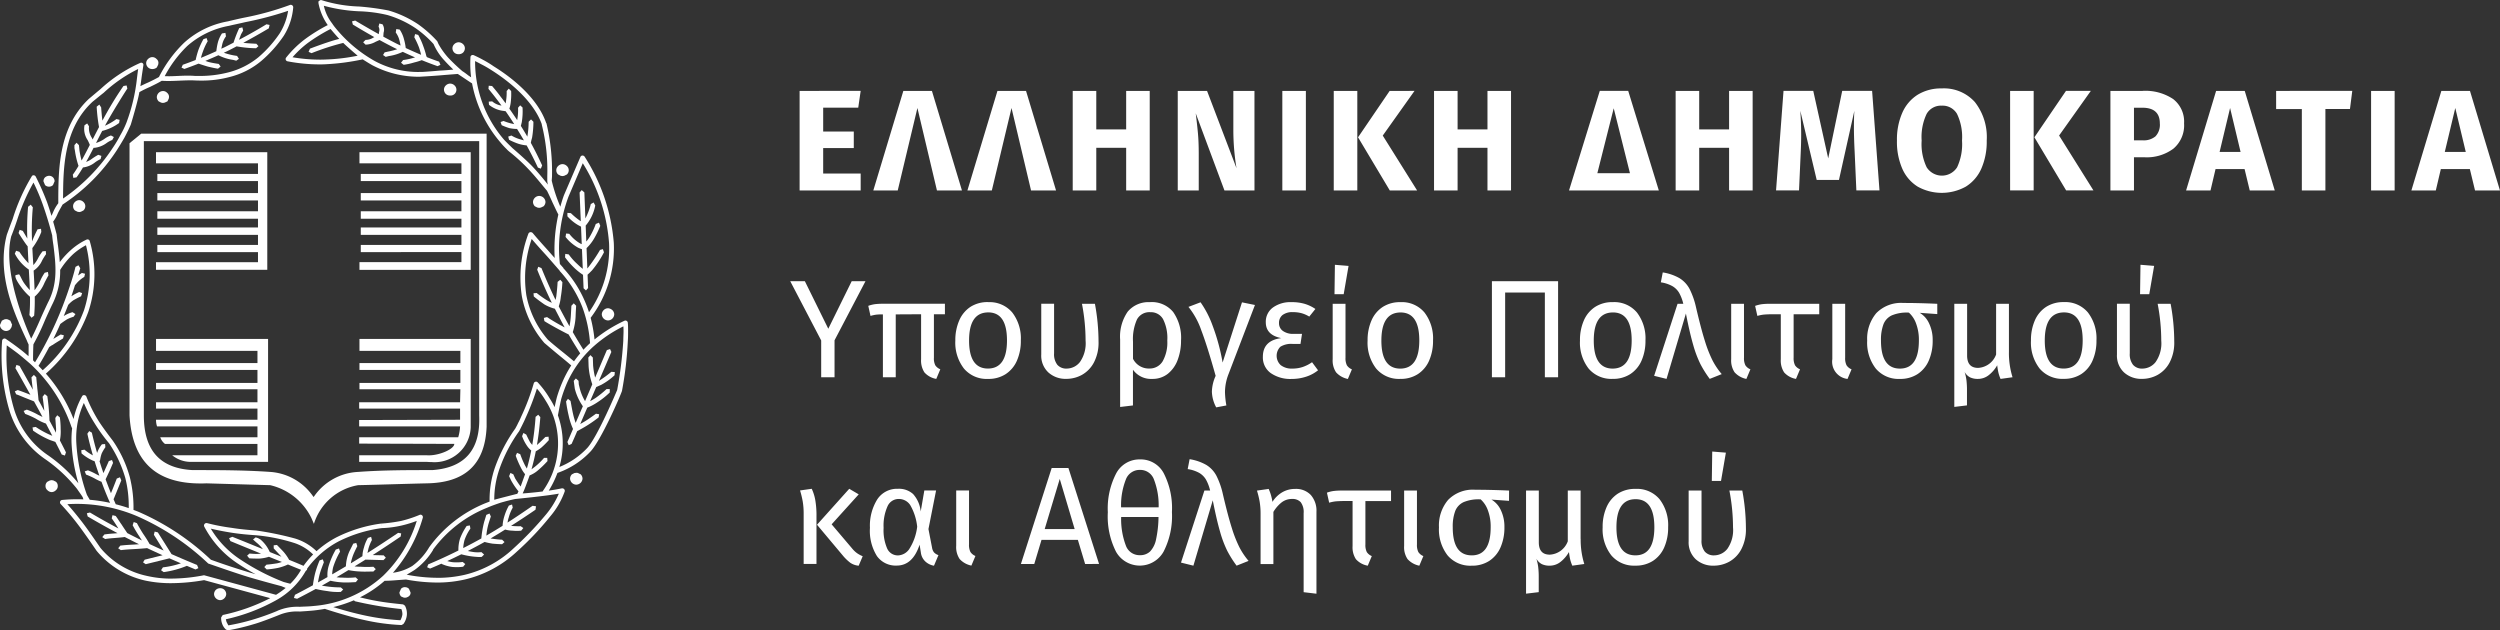 <svg id="Group_322" data-name="Group 322" xmlns="http://www.w3.org/2000/svg" xmlns:xlink="http://www.w3.org/1999/xlink" width="262" height="66.062" viewBox="0 0 262 66.062">
  <rect x="0" y="0" width="262" height="66.062" fill="#333333" stroke="none"/>
  <defs>
    <clipPath id="clip-path">
      <rect id="Rectangle_255" data-name="Rectangle 255" width="262" height="66.062" fill="none"/>
    </clipPath>
  </defs>
  <g id="Group_320" data-name="Group 320" clip-path="url(#clip-path)">
    <path id="Path_10691" data-name="Path 10691" d="M31.832,12.183a.643.643,0,0,0-.443.195.593.593,0,0,0-.2.445.647.647,0,0,0,.2.443.624.624,0,0,0,.443.168.7.7,0,0,0,.473-.168l.14-.284.027-.159a.513.513,0,0,0-.2-.445.6.6,0,0,0-.444-.195" transform="translate(-15.87 -6.198)" fill="#fff"/>
    <path id="Path_10692" data-name="Path 10692" d="M9.852,37.5a.707.707,0,0,0-.416.167.573.573,0,0,0-.164.417l.164.388a.571.571,0,0,0,.416.167.577.577,0,0,0,.42-.167l.165-.388a.568.568,0,0,0-.585-.584" transform="translate(-4.717 -19.078)" fill="#fff"/>
    <path id="Path_10693" data-name="Path 10693" d="M34.093,19.42a.663.663,0,0,0-.638.639.664.664,0,0,0,.195.445l.265.133.179.031.175-.029.3-.135.138-.284.028-.161a.547.547,0,0,0-.195-.446.6.6,0,0,0-.445-.193" transform="translate(-17.021 -9.88)" fill="#fff"/>
    <path id="Path_10694" data-name="Path 10694" d="M16.234,42.7a.652.652,0,0,0-.445.194.6.6,0,0,0,0,.889l.266.134.178.033.18-.033.263-.134a.6.6,0,0,0,0-.889.643.643,0,0,0-.444-.194" transform="translate(-7.934 -21.726)" fill="#fff"/>
    <path id="Path_10695" data-name="Path 10695" d="M.64,68.077l-.179.03-.266.133L0,68.685a.554.554,0,0,0,.195.446.651.651,0,0,0,.446.193.65.65,0,0,0,.442-.193l-.012-.013a.617.617,0,0,0,.179-.433h.027l-.194-.445-.265-.133Z" transform="translate(0 -34.635)" fill="#fff"/>
    <path id="Path_10696" data-name="Path 10696" d="M10.359,102.433l-.181.031-.263.134a.553.553,0,0,0-.2.445.546.546,0,0,0,.2.444.643.643,0,0,0,.444.2.65.65,0,0,0,.444-.2.55.55,0,0,0,.195-.444.557.557,0,0,0-.195-.445l-.265-.134Z" transform="translate(-4.945 -52.114)" fill="#fff"/>
    <path id="Path_10697" data-name="Path 10697" d="M95.355,17.835a.655.655,0,0,0-.446.194.6.6,0,0,0-.193.446.656.656,0,0,0,.193.444.64.64,0,0,0,.446.167.611.611,0,0,0,.471-1.056.663.663,0,0,0-.471-.194" transform="translate(-48.188 -9.074)" fill="#fff"/>
    <path id="Path_10698" data-name="Path 10698" d="M97.161,9.018a.664.664,0,0,0-.444.194.6.6,0,0,0-.194.446.655.655,0,0,0,.194.444.639.639,0,0,0,.444.166.661.661,0,0,0,.473-.166.655.655,0,0,0,.194-.444.6.6,0,0,0-.194-.446.678.678,0,0,0-.473-.194" transform="translate(-49.107 -4.588)" fill="#fff"/>
    <path id="Path_10699" data-name="Path 10699" d="M119.315,35.013a.658.658,0,0,0-.445.2.6.6,0,0,0,0,.886l.265.138.18.031.185-.029.286-.14a.6.6,0,0,0,0-.886.665.665,0,0,0-.471-.2" transform="translate(-60.377 -17.813)" fill="#fff"/>
    <path id="Path_10700" data-name="Path 10700" d="M114.344,41.8a.644.644,0,0,0-.444.193.654.654,0,0,0-.193.446.665.665,0,0,0,.193.445l.265.133.179.031.188-.029.284-.135a.666.666,0,0,0,.2-.445.664.664,0,0,0-.668-.639" transform="translate(-57.849 -21.265)" fill="#fff"/>
    <path id="Path_10701" data-name="Path 10701" d="M129.06,65.757h-.027a.649.649,0,0,0-.445.195.66.66,0,0,0-.2.444.671.671,0,0,0,.64.641h.027a.67.67,0,0,0,.639-.641.644.644,0,0,0-.2-.444.777.777,0,0,0-.444-.195" transform="translate(-65.321 -33.454)" fill="#fff"/>
    <path id="Path_10702" data-name="Path 10702" d="M122.315,100.861l-.241.028-.266.136a.647.647,0,0,0-.194.444.667.667,0,0,0,.639.639.685.685,0,0,0,.473-.2.662.662,0,0,0,.194-.443.651.651,0,0,0-.194-.444l-.3-.144Z" transform="translate(-61.872 -51.314)" fill="#fff"/>
    <path id="Path_10703" data-name="Path 10703" d="M85.8,125.262a.558.558,0,0,0-.415.168l-.168.387a.69.69,0,0,0,.168.417l.255.113.159.026.181-.031.123-.062.011,0,.1-.07a.455.455,0,0,0,.169-.389l-.169-.387a.558.558,0,0,0-.415-.168" transform="translate(-43.357 -63.728)" fill="#fff"/>
    <path id="Path_10704" data-name="Path 10704" d="M46.3,125.491a.637.637,0,0,0-.444.167.656.656,0,0,0-.194.444.669.669,0,0,0,.638.639.638.638,0,0,0,.445-.2.648.648,0,0,0,.195-.442.657.657,0,0,0-.195-.444.633.633,0,0,0-.445-.167" transform="translate(-23.231 -63.845)" fill="#fff"/>
    <path id="Path_10705" data-name="Path 10705" d="M47.623,5.179c-.975.594-1.926,1.128-2.872,1.627.06-.184.133-.378.206-.573l.112-.2.11-.2-.084-.33-.331.081a13.369,13.369,0,0,0-.593,1.521c-.314.162-.624.323-.933.479l-.35.157.1-.466a2.277,2.277,0,0,1,.389-.83l-.056-.364-.361.057a3.221,3.221,0,0,0-.444,1A6.574,6.574,0,0,0,42.368,8c-.537.246-1.074.476-1.614.7a5.7,5.7,0,0,1,.207-.658,5.893,5.893,0,0,1,.5-1.082l-.113-.334-.331.111a7.861,7.861,0,0,0-.529,1.137A9.311,9.311,0,0,0,40.2,8.922c-.446.174-.893.342-1.346.5l-.138.3.3.139c.5-.176,1-.365,1.49-.558.327.114.641.212.953.307.361.084.72.17,1.083.223l.275-.223-.193-.274c-.363-.059-.72-.112-1.054-.2l-.358-.118q.685-.286,1.37-.593a4.828,4.828,0,0,0,1.541.485l.334.086.277-.195-.193-.306-.335-.054a6.78,6.78,0,0,1-1.053-.278l.3-.139c.348-.172.7-.35,1.04-.532a12.533,12.533,0,0,0,2.04.2l.251-.222-.223-.251c-.053,0-.951-.04-1.367-.1.882-.473,1.767-.977,2.672-1.512l.084-.36Z" transform="translate(-19.696 -2.635)" fill="#fff"/>
    <path id="Path_10706" data-name="Path 10706" d="M4.83,43.66l-.277.224a25.96,25.96,0,0,0-.079,3.328L4,46.409l-.33-.111-.114.334c.055.085.712,1.13.953,1.393.026.591.057,1.185.089,1.777a7.968,7.968,0,0,1-.955-1.2L3.3,48.49l-.139.305A4.56,4.56,0,0,0,4.63,50.463c.044.739.085,1.459.105,2.148a6.406,6.406,0,0,1-.542-.65c-.279-.361-.473-.916-.587-1l-.36.083c-.111.194.168.7.557,1.222a6.141,6.141,0,0,0,.95,1.047,18.878,18.878,0,0,1-.061,1.922l.221.28.278-.222a19.281,19.281,0,0,0,.06-2,3.923,3.923,0,0,0,1.023-1.444s.28-.558.415-.777l-.056-.359-.335.081a4.825,4.825,0,0,0-.469.837,5.829,5.829,0,0,1-.595,1c-.022-.662-.058-1.352-.1-2.059a2.445,2.445,0,0,0,.885-1.051,5.922,5.922,0,0,1,.417-.669l-.028-.331-.333.027a3.927,3.927,0,0,0-.471.722,3.087,3.087,0,0,1-.5.722C5.066,49.4,5.029,48.8,5,48.209a6.8,6.8,0,0,0,.939-1.688l-.029-.334-.361.056a12.443,12.443,0,0,0-.579,1.271,26.486,26.486,0,0,1,.08-3.576Z" transform="translate(-1.61 -22.212)" fill="#fff"/>
    <path id="Path_10707" data-name="Path 10707" d="M21.174,18.233l-.332.055a36.664,36.664,0,0,0-2.2,3.627c-.056-.278-.134-1.323-.134-1.379l-.191-.3-.28.221a17.035,17.035,0,0,0,.246,2.135c-.233.443-.454.876-.671,1.3l-.074-.159a1.861,1.861,0,0,1-.306-1.221l-.193-.3-.279.193a2.09,2.09,0,0,0,.333,1.556c.086.173.166.34.226.5-.3.589-.59,1.142-.863,1.639a10,10,0,0,1-.224-1.056l-.028-.309-.026-.221v-.028l-.251-.25-.223.25v.3l.056.3a8.753,8.753,0,0,0,.374,1.574,10.417,10.417,0,0,1-.6.925l.056.334.334-.055a12.011,12.011,0,0,0,.676-1.038,2.487,2.487,0,0,0,1.211-.49,3.262,3.262,0,0,1,.639-.389l.083-.335L18.2,25.5a6.991,6.991,0,0,0-.665.419,2.33,2.33,0,0,1-.606.328q.382-.68.785-1.479l.085,0a2.61,2.61,0,0,0,1.262-.491,2.583,2.583,0,0,1,.609-.331l.168-.309-.306-.165a2.531,2.531,0,0,0-.723.388,3.386,3.386,0,0,1-.836.4l0-.009c.205-.407.42-.827.641-1.254a5.05,5.05,0,0,0,1.773-.829l.054-.333-.333-.083a6.231,6.231,0,0,1-1.2.7c.687-1.3,2.316-3.888,2.344-3.888Z" transform="translate(-7.905 -9.276)" fill="#fff"/>
    <path id="Path_10708" data-name="Path 10708" d="M75.437,4.382l-.335.085.084.333c.757.461,1.511.9,2.254,1.321l-.089.039a1.539,1.539,0,0,1-.833.251l-.249.248.249.249a2.254,2.254,0,0,0,1.056-.3l.41-.186c.541.3,1.083.583,1.615.851l.239.112a6.86,6.86,0,0,1-.958.249l-.362.083-.167.278.277.194.335-.084a5.084,5.084,0,0,0,1.454-.444c.429.2.861.4,1.293.584l-.2.055a6.884,6.884,0,0,1-1.054.222l-.22.28.277.222a7.32,7.32,0,0,0,1.11-.251,6.079,6.079,0,0,0,.787-.24c.545.224,1.1.435,1.657.63l.3-.139-.137-.333c-.426-.141-.845-.3-1.264-.466l-.069-.09a8.709,8.709,0,0,0-.334-1.083,7.189,7.189,0,0,0-.526-1.164L81.711,5.8l-.084.333a9.1,9.1,0,0,1,.5,1.083c.081.245.156.5.214.757-.536-.224-1.076-.461-1.611-.713a5.868,5.868,0,0,0-.186-.93,3.2,3.2,0,0,0-.445-1l-.359-.057-.058.361a2.314,2.314,0,0,1,.391.832c.048.18.084.36.114.535l-.365-.172c-.48-.242-.96-.5-1.442-.759l.027-.407a1.05,1.05,0,0,0-.112-.889l-.333-.081-.082.33a.68.68,0,0,1,.054.557l-.031.228q-1.214-.677-2.467-1.424" transform="translate(-38.209 -2.229)" fill="#fff"/>
    <path id="Path_10709" data-name="Path 10709" d="M104.237,18.291l-.029.332c.305.36.613.749.888,1.112.16.2.321.422.479.636a1.9,1.9,0,0,1-.978-.443l-.361.028.027.332a2.915,2.915,0,0,0,1.527.64l.217.034c.312.449.616.9.9,1.353l-.37-.083a5.7,5.7,0,0,1-.751-.25l-.307.112.113.331a6.533,6.533,0,0,0,.8.307,4.142,4.142,0,0,0,.767.088h.047c.247.4.488.8.717,1.2l-.421-.122a3.64,3.64,0,0,1-.889-.39l-.334.113.083.331a7.3,7.3,0,0,0,.972.418,4.082,4.082,0,0,0,.876.174c.421.772.82,1.545,1.179,2.325l.306.111.14-.334q-.544-1.2-1.186-2.37l.046-.239.084-.305a10.273,10.273,0,0,0,.14-1.666l-.25-.248-.25.248a9.752,9.752,0,0,1-.137,1.561c-.216-.378-.444-.752-.678-1.126l.094-.38a7.056,7.056,0,0,0,.081-1.552l-.248-.223-.222.25a5.7,5.7,0,0,1-.092,1.3c-.263-.4-.536-.8-.817-1.2a3.643,3.643,0,0,0,.159-.822,6.467,6.467,0,0,0,.026-1.027l-.248-.252-.222.252a5.522,5.522,0,0,1-.056.973l-.046.324c-.17-.237-.345-.471-.538-.714-.278-.39-.582-.749-.887-1.11Z" transform="translate(-53.017 -9.306)" fill="#fff"/>
    <path id="Path_10710" data-name="Path 10710" d="M122.29,40.553l-.221.25.125,3.015a7.5,7.5,0,0,1-1.04-.849l-.363-.028V43.3a4.623,4.623,0,0,0,1.11.915l.318.169.074,1.834-.139-.059a3.9,3.9,0,0,1-1.167-1.024l-.334-.031-.056.359A4.442,4.442,0,0,0,121.93,46.6l.278.113.109.036.085,2.058a6.369,6.369,0,0,1-.582-.513,6.2,6.2,0,0,1-.889-1l-.363-.055-.026.359a8.366,8.366,0,0,0,.917,1.055,6.028,6.028,0,0,0,.968.78l.059,1.414.249.222.223-.249-.055-1.4.193-.179.278-.28a10.437,10.437,0,0,0,1.249-1.885l-.113-.334-.3.083a16.394,16.394,0,0,1-1.33,1.948l-.082-2.137a4.593,4.593,0,0,0,.775-.977,10.392,10.392,0,0,0,.665-1.36l-.14-.332-.334.138a7.9,7.9,0,0,1-.609,1.3,3.4,3.4,0,0,1-.385.54l-.064-1.669a4.568,4.568,0,0,0,1-2.092v-.027l-.169-.306-.3.166v.03a6.874,6.874,0,0,1-.562,1.479l-.106-2.729Z" transform="translate(-61.327 -20.632)" fill="#fff"/>
    <path id="Path_10711" data-name="Path 10711" d="M125.374,74.461l-.332.11c-.392.916-.8,1.886-1.23,2.884a7.8,7.8,0,0,1-.214-1.273l-.029-.831-.251-.251-.221.251.027.86a7.119,7.119,0,0,0,.389,1.945l-.758,1.767a4.981,4.981,0,0,1-.573-1.41l-.085-.36-.025-.362-.28-.248-.221.248v.03l.057.416.054.39a5.643,5.643,0,0,0,.843,1.83c-.132.3-.636,1.468-.756,1.746-.1-.288-.188-.579-.252-.856-.111-.471-.194-.972-.281-1.444l-.276-.223-.195.277a14.786,14.786,0,0,0,.277,1.5,6.809,6.809,0,0,0,.452,1.379c-.195.456-.389.914-.591,1.37l.139.334.305-.14q.3-.668.587-1.337c.341-.183.684-.369,1.053-.6a13.662,13.662,0,0,0,1.19-.835l.058-.332-.334-.056c-.418.3-.805.58-1.166.8-.169.1-.328.192-.485.282.106-.251.6-1.4.739-1.717a5.514,5.514,0,0,0,1.106-.591,8.076,8.076,0,0,0,1.249-1v-.359h-.334a10.453,10.453,0,0,1-1.166.944c-.186.12-.372.227-.56.326q.321-.735.644-1.482l.528-.232a6.789,6.789,0,0,0,1.389-1l.028-.333-.362-.03a11.961,11.961,0,0,1-1.306.954c.421-.973.853-1.973,1.306-3.037Z" transform="translate(-61.441 -37.883)" fill="#fff"/>
    <path id="Path_10712" data-name="Path 10712" d="M42.155,65a23.634,23.634,0,0,1-3.819-.518c-1.071-.232-2.143-.527-3.216-.859a13.966,13.966,0,0,0,2.16-.711l.111.1c.835.195,1.665.362,2.5.5.76.133,1.57.236,2.361.317a1.4,1.4,0,0,1,.11.572,1.892,1.892,0,0,1-.206.6M30.612,61.176c-.231-.057-.459-.121-.69-.183a23.373,23.373,0,0,1-4.44-2.29,10.005,10.005,0,0,1-3.2-3.3c.7.162,1.4.3,2.117.414.853.136,1.7.217,2.582.275h0a18.7,18.7,0,0,1,3.942.778,5.1,5.1,0,0,1,2.083,1.236A9.506,9.506,0,0,0,32,59.3c-.5-.216-1.006-.426-1.508-.628a4.543,4.543,0,0,0-.813-1.081l-.466-.48-.341.039.005.324v0l.812.87c-.408-.163-.817-.327-1.225-.493a3.664,3.664,0,0,0-.978-1.314l-.25-.141-.249-.081-.279.223.334.3a3.946,3.946,0,0,1,.7.714c-1.027-.418-2.073-.846-3.2-1.294L24.2,56.4l.139.307c1.012.421,2.1.863,3.213,1.315l-.215.018c-.09.009-.181.012-.275.012-.227,0-.469-.021-.724-.041l-.25.223.222.277c.362.029.722.029,1.055.029a4.112,4.112,0,0,0,1.009-.191c.449.182.9.364,1.361.544a4.661,4.661,0,0,1-.509.144c-.363.057-.751.112-1.112.139l-.223.251.25.251a9.122,9.122,0,0,0,1.2-.165,5.173,5.173,0,0,0,1.028-.356c.455.193.913.376,1.37.559a6.438,6.438,0,0,1-1.126,1.463m9.543-6.065-.043-.239.039.169ZM24.118,65.535l-.191-.363L23.86,64.9a19.356,19.356,0,0,0,5.232-1.975,8.068,8.068,0,0,0,3.133-3.073l.142-.145.016-.12A9.754,9.754,0,0,1,35.751,56.7,14.254,14.254,0,0,1,40.2,55.346l0,0a10.612,10.612,0,0,0,2.109-.278,12.043,12.043,0,0,0,1.559-.479,13.53,13.53,0,0,1-3.528,5.756,12.255,12.255,0,0,1-7.3,3.164c-.5.056-1,.056-1.443.084a5.3,5.3,0,0,0-2.332.418l0,.007a26.011,26.011,0,0,1-2.642.938,22.228,22.228,0,0,1-2.5.583m-5.944-4.9a11.324,11.324,0,0,1-2.659-.3,8.678,8.678,0,0,1-4.8-2.915h0c-.637-.918-1.252-1.832-1.888-2.666-.532-.689-1.059-1.339-1.585-1.919.34-.021.678-.032,1.015-.032a16.173,16.173,0,0,1,6.289,1.285,25.915,25.915,0,0,1,7.465,4.968c.029,0,2.919,1.027,4.333,1.446,1.109.326,2.215.629,3.322.921l.458.187a8.923,8.923,0,0,1-1.01.722l-7.546-2.052a18.027,18.027,0,0,1-3.392.352m27.844-.084a17.155,17.155,0,0,1-3.213-.324s.526-.3.832-.5a7.1,7.1,0,0,0,1.942-2.109l-.017-.011a13.06,13.06,0,0,1,5.68-4.4c.446-.195.918-.361,1.416-.529.473-.136,1-.277,1.529-.385,0,0,3.2-.309,4.565-.561a8.888,8.888,0,0,1-1.289,2.116,35.205,35.205,0,0,1-3.445,3.608,11.308,11.308,0,0,1-5.106,2.776,12.647,12.647,0,0,1-2.895.324M11.724,52.7A16.56,16.56,0,0,0,9.6,52.377c-.1-.171-.2-.34-.3-.516a19.5,19.5,0,0,1-1.112-5.483,8.834,8.834,0,0,1,.791-4.149A14.772,14.772,0,0,0,10.1,44.35a17.576,17.576,0,0,0,1.524,2.109,12.973,12.973,0,0,1,1.7,3.638,12.2,12.2,0,0,1,.359,3.155c-.451-.158-.9-.289-1.36-.406-.081-.176-.154-.357-.234-.533.03-.059.042-.079.042-.079a.355.355,0,0,1-.015.047c-.009.023-.02.047-.02.047l0-.007c.277-.668.554-1.363.807-1.974l-.14-.33-.334.138c-.21.547-.406,1.044-.61,1.533q-.293-.724-.56-1.456c.112-.239.225-.469.337-.716.167-.334.3-.692.445-1l-.111-.307-.334.111c-.14.333-.3.667-.445,1l-.121.262-.154-.454c-.091-.269-.172-.532-.254-.8l.058-.093a3.621,3.621,0,0,1,.164-.7,4.286,4.286,0,0,1,.391-.664l-.028-.336-.331.027a2.716,2.716,0,0,0-.472.808l-.036.1c-.206-.712-.391-1.421-.55-2.128l-.278-.164-.194.276c.166.757.364,1.518.58,2.27a5.376,5.376,0,0,1-.885-.6l-.332.059.027.331a4.967,4.967,0,0,0,1.164.749l.207.076c.094.309.192.617.3.926.062.2.133.392.2.592l-.311-.151a6.385,6.385,0,0,0-.891-.417l-.332.11.136.336a7.864,7.864,0,0,1,.865.389,5.9,5.9,0,0,0,.757.368c.267.739.563,1.471.891,2.2m40.268-.31A9.8,9.8,0,0,1,52.55,49.1,15.572,15.572,0,0,1,54.6,45.185s.555-1.086.636-1.307a25.876,25.876,0,0,0,1.222-3.158,8.883,8.883,0,0,1,.916,1.271,8.465,8.465,0,0,1,.805,1.612A8.57,8.57,0,0,1,57.1,51.432l-.035.075q-1.054.131-2.1.207c.1-.214.191-.429.272-.644.14-.362.447-1.2.458-1.246a3,3,0,0,0,.874-.532,10.278,10.278,0,0,0,1-.971l-.027-.334h-.334a7.047,7.047,0,0,1-.945.917l-.371.281c.174-.616.323-1.243.449-1.889a3.769,3.769,0,0,0,.589-.393,9.353,9.353,0,0,0,.778-.778l-.027-.362-.335.031c-.277.276-.53.529-.751.723l-.134.119q.246-1.428.355-2.924l-.221-.249-.276.222a28.464,28.464,0,0,1-.348,2.944l-.209-.252c-.138-.252-.278-.529-.418-.833l-.3-.169-.139.336a4.275,4.275,0,0,0,.473.945,2.28,2.28,0,0,0,.486.556c-.126.642-.276,1.275-.457,1.889l-.169-.278a9.28,9.28,0,0,1-.526-1.223l-.334-.14-.14.3a10.266,10.266,0,0,0,.556,1.279,3.384,3.384,0,0,0,.425.658l-.466,1.291c-.21-.281-.4-.567-.569-.839l-.2-.446-.3-.138-.139.334.221.469a7.516,7.516,0,0,0,.764,1.125l-.126.258c-.018,0-2.241.568-2.414.628M8.408,50.651a15.51,15.51,0,0,0-3.275-3A9.009,9.009,0,0,1,1.69,42.961,19.6,19.6,0,0,1,.9,36.194c.378.262.741.53,1.1.8.472.364.916.751,1.334,1.11a16.081,16.081,0,0,1,4.357,6.664l.059.109A10.81,10.81,0,0,0,7.687,46.4a17.918,17.918,0,0,0,.721,4.246m50.4-1.7a8.743,8.743,0,0,0-.149-5.418c.007-.015.218-1.182.354-1.738a15.283,15.283,0,0,1,.556-1.554,11.394,11.394,0,0,1,2.787-3.9l.167-.145a13.97,13.97,0,0,1,3-1.991c.007.166.015.33.015.509,0,.306-.026.637-.026,1a42.63,42.63,0,0,1-.64,5.16s-2.06,4.919-3.137,6.082a8.168,8.168,0,0,1-2.927,1.991M3.864,37.971l-.2-.2c-.019-.016,0-1.221.029-1.685a23.948,23.948,0,0,0,1.166-2.42c.245-.579.778-1.7.778-1.7a7.677,7.677,0,0,0,.859-3.693l.028-.028a8.181,8.181,0,0,1,1.362-1.638A6.813,6.813,0,0,1,9.2,25.7a12.142,12.142,0,0,1-.209,6.827A15.636,15.636,0,0,1,4.667,38.8l-.438-.462c.381-.619.756-1.281,1.12-1.974l.008,0c.3-.2.3-.2.332-.2.361-.25.748-.473,1.109-.694l.084-.334-.333-.081c-.277.164-.525.317-.77.464q.376-.753.732-1.564c.246-.188.486-.35.7-.486a4.163,4.163,0,0,1,.694-.276l.194-.277-.306-.2a3.292,3.292,0,0,0-.8.333l-.123.072c.159-.38.315-.774.471-1.174l.013-.009a2.923,2.923,0,0,1,.528-.47c.25-.14.5-.279.806-.417l.109-.334-.308-.112a4.847,4.847,0,0,0-.82.449c.136-.4.263-.792.384-1.183l.051-.042a3.091,3.091,0,0,1,.417-.445,3.322,3.322,0,0,1,.5-.361l.085-.334-.333-.084-.4.267c.08-.255.157-.515.23-.766L8.408,27.8l-.305.167c-.14.582-.306,1.139-.473,1.667-.192.555-.36,1.083-.556,1.61a37.538,37.538,0,0,1-3.211,6.724m56.486-.1c-.462-.383-.939-.78-1.417-1.157-.439-.357-.876-.714-1.313-1.1a9.952,9.952,0,0,1-2.269-4.681,12.46,12.46,0,0,1,.563-5.887c.423.5.87,1,1.327,1.5.4.437.783.88,1.164,1.318l.089.1.357.412v.028a12.009,12.009,0,0,1,2.388,3.832,13.7,13.7,0,0,1,.789,3.733c-.246.222-.473.452-.694.687q-.58-.92-1.116-1.847a6.321,6.321,0,0,0,.3-1.687c0-.191.054-1.052.054-1.079l-.25-.251-.248.251-.056,1.028a8.925,8.925,0,0,1-.143,1.129c-.314-.549-1.055-1.945-1.125-2.091a4.219,4.219,0,0,0,.214-.982,13.275,13.275,0,0,0,.167-1.556l-.223-.25-.278.223c-.028.526-.082,1.055-.138,1.527l-.077.369c-.531-1.1-1.02-2.216-1.479-3.341l-.334-.139-.111.308c.47,1.172.974,2.327,1.534,3.468a4,4,0,0,1-.534-.276,10.5,10.5,0,0,1-1.053-.75l-.335.027.03.334c.358.3.748.583,1.109.834a4.254,4.254,0,0,0,1.1.453c.07.136.745,1.447,1.028,1.956a19.632,19.632,0,0,1-1.849-1.081l-.334.088.056.333c.445.3,2.108,1.206,2.536,1.394q.581.994,1.219,1.986c-.229.27-.446.545-.647.83M1.385,24.724c.222-.555.417-1.112.583-1.61A21.825,21.825,0,0,1,3.7,19.133a21.106,21.106,0,0,1,.96,2.261c.332.942.666,2,1,3.276h0c.028.375.082.729.136,1.08.251,2.054.474,3.943-.584,5.968,0,0-.554,1.168-.8,1.749-.317.726-.635,1.425-.952,2.022-.006-.017-3.148-6.724-2.081-10.768Zm60.532,8c-.07-.224-.146-.446-.235-.667a12.159,12.159,0,0,0-2.46-3.959l.018-.011-.37-.42a14.328,14.328,0,0,1,.011-3.357,15.834,15.834,0,0,1,.885-3.694l1.5-3.51a18.349,18.349,0,0,1,2.752,8.343,11.56,11.56,0,0,1-2.1,7.274M6.8,20.807l0-.195c.027-2.968.056-7.16,3.108-9.964.419-.334.78-.639,1.141-.917a15.038,15.038,0,0,1,3.621-2.5c-.048.336-.085.646-.123.952a19.109,19.109,0,0,1-1.112,4.691,9.627,9.627,0,0,1-.637,1.3,12.8,12.8,0,0,1-.778,1.305A19.091,19.091,0,0,1,6.8,20.807m50.822-1.448c-.571-.721-1.14-1.4-1.709-1.991-.662-.689-2-1.831-2-1.831-.029-.03-.666-.639-.917-.918A12.525,12.525,0,0,1,49.982,6.4c.183.091.378.192.595.311a11.687,11.687,0,0,1,1.112.637c2.016,1.271,4.447,3.315,5.288,5.688l-.015,0a19.663,19.663,0,0,1,.584,5.413v.5a1.913,1.913,0,0,0,.072.411M33.67,6.249A16.967,16.967,0,0,1,30.848,6a10.556,10.556,0,0,1,1.545-1.455,17.747,17.747,0,0,1,2.442-1.507c.037.047.624.739.911,1.038C34.658,4.333,32.673,5.1,32.673,5.1l-.142.333.307.14a26.036,26.036,0,0,1,3.323-1.075c.4.392,1.446,1.29,1.512,1.34a19.959,19.959,0,0,1-3.39.4c-.2.009-.409.013-.614.013M17.841,7.988c-.129,0-.256,0-.387-.008a12.563,12.563,0,0,1,2.365-3.162,9.073,9.073,0,0,1,4.357-2.109c.583-.14,1.139-.249,1.723-.388a35.273,35.273,0,0,0,4.487-1.188,6.313,6.313,0,0,1-.877,2.355,12.413,12.413,0,0,1-2.249,2.524A8.159,8.159,0,0,1,24.2,7.566a11.936,11.936,0,0,1-3.176.393c-.125,0-.25,0-.377,0-.27-.024-.531-.031-.785-.031-.346,0-.682.015-1.019.031s-.668.032-1.006.032M44.1,7.544A9.646,9.646,0,0,1,39.473,6.4a14.438,14.438,0,0,1-4.166-3.523,4.674,4.674,0,0,1-.315-.434A4.568,4.568,0,0,1,34.129.605a16.68,16.68,0,0,0,3.649.576,14.749,14.749,0,0,1,3,.39,10.652,10.652,0,0,1,2.972,1.388,11.012,11.012,0,0,1,1.878,1.656A6.082,6.082,0,0,0,46.8,6.373c.3.337.626.654.9.921-.486.044-.968.084-1.433.105-.638.057-1.275.111-1.831.14-.114,0-.229,0-.342,0M33.8,0l-.219.119L33.56.293a5.9,5.9,0,0,0,.979,2.335,17.437,17.437,0,0,0-2.45,1.525A11.186,11.186,0,0,0,30.174,6.04a.243.243,0,0,0,.165.387,17.727,17.727,0,0,0,3.3.321c.224,0,.448,0,.673-.015a23.985,23.985,0,0,0,3.89-.513c.048.032.719.457,1.024.624a10.451,10.451,0,0,0,4.887,1.2h.024v0s1.558-.09,2.169-.145,1.841-.146,1.857-.149,1.239.833,1.5.99a13.28,13.28,0,0,0,2.972,6.183,8.27,8.27,0,0,0,.638.693,2.428,2.428,0,0,0,.332.307A18.576,18.576,0,0,1,55.546,17.7c.662.686,1.289,1.48,1.976,2.3l0,0c.194.39.387.8.584,1.247.215.44.41.88.6,1.236a16.928,16.928,0,0,0-.3,1.765,16.738,16.738,0,0,0-.084,2.788q-.358-.4-.723-.817c-.526-.584-1.083-1.2-1.582-1.8a.3.3,0,0,0-.209-.089.257.257,0,0,0-.235.145,13.031,13.031,0,0,0-.694,6.552,10.431,10.431,0,0,0,2.361,4.913s.915.778,1.387,1.167.961.781,1.43,1.193a11.77,11.77,0,0,0-.93,1.749,13.7,13.7,0,0,0-.582,1.607c-.085.339-.159.676-.231,1.015a7.521,7.521,0,0,0-.521-.928,9.61,9.61,0,0,0-1.248-1.669A.217.217,0,0,0,56.374,40a.249.249,0,0,0-.242.163A23.555,23.555,0,0,1,54.8,43.686a6.354,6.354,0,0,1-.305.637c-.08.19-.3.585-.3.585a16.6,16.6,0,0,0-2.11,4.023,10.318,10.318,0,0,0-.585,3.634l-.444.172a13.607,13.607,0,0,0-5.883,4.608,6.513,6.513,0,0,1-1.778,1.971,5.2,5.2,0,0,1-2.026.712A15.038,15.038,0,0,0,44.5,54.262a.256.256,0,0,0-.237-.325.237.237,0,0,0-.094.021,12.62,12.62,0,0,1-1.945.637,16.885,16.885,0,0,1-2.084.277h-.025A14.9,14.9,0,0,0,35.5,56.288a10.175,10.175,0,0,0-2.136,1.477,5.533,5.533,0,0,0-2.28-1.336,33.34,33.34,0,0,0-4.052-.834c-.86-.056-1.721-.14-2.582-.279a21.255,21.255,0,0,1-2.581-.5.23.23,0,0,0-.04,0,.259.259,0,0,0-.238.36A10.469,10.469,0,0,0,25.2,59.12a19.813,19.813,0,0,0,1.788,1.06c-.17-.049-.339-.1-.511-.144-1.4-.413-2.808-.88-4.186-1.377a26.217,26.217,0,0,0-7.556-5.008c-.184-.077-.371-.143-.555-.214a13.131,13.131,0,0,0-.389-3.451,12.549,12.549,0,0,0-1.775-3.8s-1.03-1.333-1.5-2.085a15.422,15.422,0,0,1-1.279-2.553A.272.272,0,0,0,9,41.407a.217.217,0,0,0-.2.113,8.387,8.387,0,0,0-.9,2.394,15.915,15.915,0,0,0-2.9-4.757,16.007,16.007,0,0,0,4.441-6.464A12.451,12.451,0,0,0,9.6,25.278a.235.235,0,0,0-.238-.188.223.223,0,0,0-.1.021,6.794,6.794,0,0,0-1.694,1.138,8.527,8.527,0,0,0-1.113,1.223c-.04-.585-.114-1.174-.191-1.774-.056-.391-.139-1.14-.139-1.14-.122-.476-.243-.916-.363-1.332a3.645,3.645,0,0,0,.474-.834c.111-.251.5-.919.515-.955a19.51,19.51,0,0,0,5.674-5.679c.28-.443.555-.889.807-1.333.251-.471.471-.917.665-1.362,0,0,.733-2.4.9-3.408A11.868,11.868,0,0,1,15.93,9.1c.387-.195.8-.386,1.212-.634.237.017.468.023.695.023.346,0,.688-.015,1.037-.03.413-.019.812-.039,1.226-.039.171,0,.345,0,.524.011.208.009.417.014.623.014a11.2,11.2,0,0,0,3.1-.4A8.213,8.213,0,0,0,27.59,6.373a13.176,13.176,0,0,0,2.331-2.609,6.583,6.583,0,0,0,1-3A.258.258,0,0,0,30.59.515a30.377,30.377,0,0,1-4.8,1.333c-.556.112-1.14.251-1.721.392v0a9.208,9.208,0,0,0-4.554,2.214A13.325,13.325,0,0,0,16.85,8.069c-.372.208-.745.395-1.14.58-.263.112-.533.243-.806.378.039-.263.077-.528.111-.793.055-.445.14-.946.2-1.389a.222.222,0,0,0-.228-.274.243.243,0,0,0-.106.025,15.248,15.248,0,0,0-4.165,2.748C10.35,9.649,9.458,10.4,9.458,10.4l0,.005C6.386,13.34,6.326,17.6,6.3,20.613V21.3a4.315,4.315,0,0,0-.526.9l-.185.419c-.152-.491-.3-.95-.453-1.392a26.686,26.686,0,0,0-1.2-2.72.256.256,0,0,0-.228-.139.2.2,0,0,0-.188.11,20.341,20.341,0,0,0-2,4.471c-.194.5-.61,1.64-.61,1.64C-.2,28.8,1.69,32.857,2.995,35.661a4.652,4.652,0,0,0,.195.443v.725c0,.128,0,.247-.013.5-.286-.252-.575-.5-.875-.726q-.707-.545-1.5-1.084a.263.263,0,0,0-.14-.043.261.261,0,0,0-.25.239,20.407,20.407,0,0,0,.8,7.411,9.665,9.665,0,0,0,3.638,4.941,15.5,15.5,0,0,1,3.412,3.166c.168.249.334.469.5.72l.092.145.08.235q-.327-.012-.657-.012c-.52,0-1.043.024-1.57.075a.252.252,0,0,0-.165.419,26.993,26.993,0,0,1,1.887,2.245c.639.835,1.888,2.668,1.888,2.668A9.261,9.261,0,0,0,15.4,60.841a12.877,12.877,0,0,0,2.741.276,20.456,20.456,0,0,0,3.438-.319l6.932,1.887a19.8,19.8,0,0,1-4.974,1.766l-.167.248a1.593,1.593,0,0,0,.082.613,1.474,1.474,0,0,0,.417.664l.194.086a22.32,22.32,0,0,0,2.692-.64c.92-.25,2.75-1,2.75-1a4.861,4.861,0,0,1,2.108-.333c.444-.03.915-.056,1.472-.112.4-.045.783-.1,1.158-.17.026.027,2.673.863,4.006,1.143a21.716,21.716,0,0,0,4.026.554l.194-.112a1.879,1.879,0,0,0,.361-.942,1.748,1.748,0,0,0-.2-.974l-.192-.136c-.808-.085-1.641-.169-2.471-.309-.7-.114-1.375-.259-2.049-.431A11.778,11.778,0,0,0,40.5,60.867c.417,0,.765-.026,1.11-.053.376-.03.751-.054,1.129-.082a18.018,18.018,0,0,0,3.252.318,12.863,12.863,0,0,0,3.032-.347,11.979,11.979,0,0,0,5.329-2.889,31.084,31.084,0,0,0,3.5-3.691,8.383,8.383,0,0,0,1.526-2.636.263.263,0,0,0-.262-.31.247.247,0,0,0-.042,0c-.457.1-.916.173-1.371.241a10.285,10.285,0,0,0,.908-1.853A8.6,8.6,0,0,0,62.1,47.293c1.11-1.223,3.1-5.771,3.275-6.328a37.94,37.94,0,0,0,.612-5.218c.027-.362.027-.695.027-1.028,0-.308,0-.612-.027-.89a.252.252,0,0,0-.332-.223,14.794,14.794,0,0,0-3.159,1.972,14.982,14.982,0,0,0-.406-2.271,12.018,12.018,0,0,0,2.427-7.862,19.628,19.628,0,0,0-3.054-9.022.269.269,0,0,0-.223-.123.237.237,0,0,0-.222.149l-1.721,4c-.148.4-.271.813-.383,1.213a16.388,16.388,0,0,1-.9-2.715c0-.164.028-.331.028-.5a21.906,21.906,0,0,0-.582-5.524l-.029-.028c-.861-2.526-3.387-4.637-5.5-5.943A10.519,10.519,0,0,0,50.8,6.263c-.36-.2-.7-.361-.945-.472a.265.265,0,0,0-.117-.028.233.233,0,0,0-.242.222A11.6,11.6,0,0,0,49.564,8.1L49.3,7.927c-.185-.14-.378-.3-.66-.475l-.009-.009a20.123,20.123,0,0,1-1.469-1.4,7.725,7.725,0,0,1-1.019-1.433l-.124-.281,0-.005-.042-.044v0a12.266,12.266,0,0,0-1.952-1.728A11.231,11.231,0,0,0,40.916,1.1,27.065,27.065,0,0,0,37.833.683a14.549,14.549,0,0,1-3.94-.667h0Z" transform="translate(-0.191)" fill="#fff"/>
    <path id="Path_10713" data-name="Path 10713" d="M100.037,107.632l-.332.11a5.542,5.542,0,0,0-.473,1.112,4.064,4.064,0,0,0-.188,1.01c-.559.351-1.126.693-1.7,1.025a6.748,6.748,0,0,1,.248-1.314l.222-.694-.14-.306-.333.141-.222.721a10.432,10.432,0,0,0-.3,1.751q-.936.521-1.9,1.01a4.079,4.079,0,0,1,.139-.848,4.863,4.863,0,0,1,.613-1.193l-.056-.333-.334.056a6.169,6.169,0,0,0-.7,1.334,3.914,3.914,0,0,0-.167,1.239c-1.028.513-2.078,1-3.163,1.453l-.112.3.307.141c.4-.166.794-.34,1.186-.514l.063.04a3.738,3.738,0,0,0,1.111.305c.149.012.3.018.459.018a4.434,4.434,0,0,0,.649-.045l.223-.279-.278-.222a3.844,3.844,0,0,1-.611.045c-.141,0-.28-.005-.416-.016a3.473,3.473,0,0,1-.586-.121c.5-.231.989-.47,1.474-.709a8.3,8.3,0,0,0,1.868.285q.136,0,.271-.012l.249-.248-.278-.251c-.127.012-.254.02-.384.02a3.258,3.258,0,0,1-.559-.047c-.161-.026-.324-.057-.49-.091.593-.311,1.184-.623,1.765-.95a7.327,7.327,0,0,0,.834.179c.334.028.667.056,1,.056l.253-.223-.253-.249c-.333,0-1.122-.113-1.212-.127.516-.309,1.027-.618,1.53-.935a3.129,3.129,0,0,0,.794.118c.139.014.284.022.434.022s.3-.008.455-.022l.223-.278-.28-.193c-.057.005-.132.007-.213.007-.314,0-.739-.031-.794-.04q1.3-.827,2.562-1.692l.053-.359-.359-.054c-.854.595-1.732,1.188-2.625,1.761a2.929,2.929,0,0,1,.128-.541,4.414,4.414,0,0,1,.416-1.024Z" transform="translate(-46.374 -54.759)" fill="#fff"/>
    <path id="Path_10714" data-name="Path 10714" d="M3.333,77.854l-.112.332q.808,1.419,1.577,2.8l-.277-.112c-.359-.14-.72-.279-1.052-.389l-.306.139.14.305c.334.112.692.28,1.054.419.28.116.545.215.819.327.2.36.4.728.6,1.088.1.18.192.361.289.542l-.481-.237a7.421,7.421,0,0,0-1.166-.53l-.334.139.163.308a9.254,9.254,0,0,1,1.114.5A5.221,5.221,0,0,0,6.426,84c.223.431.448.858.667,1.282l-.04-.016a9.4,9.4,0,0,1-1.7-.916l-.335.055.056.332a9.471,9.471,0,0,0,1.806,1l.332.112.2.073c.225.438.451.88.663,1.316l.335.112.112-.333c-.2-.417-.424-.836-.636-1.256a4.6,4.6,0,0,0,.081-1.187,8.991,8.991,0,0,0-.084-1.223l-.276-.223-.2.28c.026.39.056.778.083,1.167l-.015.382c-.219-.423-.451-.848-.679-1.271a23.88,23.88,0,0,0-.222-2.527v-.026L6.3,80.908l-.223.275v.03c.063.434.132.954.177,1.454l-.066-.124c-.175-.332-.36-.664-.539-.995,0-.022-.07-.809-.126-1.2-.028-.417-.084-.807-.11-1.2l-.251-.248-.251.248v.03c.028.388.082.8.138,1.22l.005.048q-.688-1.242-1.392-2.489Z" transform="translate(-1.61 -39.609)" fill="#fff"/>
    <path id="Path_10715" data-name="Path 10715" d="M18.867,109.33l-.332.083.084.334q1.556.918,3.131,1.752l-.271.025c-.387.028-.749.054-1.112.111l-.221.278.305.2c.333-.056.694-.084,1.055-.112.324-.028.67-.053,1-.1.5.258,1,.513,1.492.76l-.517.031c-.5.027-1,.055-1.445.112l-.221.279.278.193c.441-.055.942-.084,1.413-.11s.921-.057,1.34-.1c.541.253,1.083.5,1.623.747l-1.879.465-.168.279.279.193,2.487-.614c.4.176.8.352,1.2.524a9.179,9.179,0,0,1-1.884.421l-.195.3.277.2a9.89,9.89,0,0,0,2.427-.658c.3.127.6.253.907.381l.3-.139-.14-.335c-.892-.363-1.787-.746-2.671-1.135l-1.436-2.277-.333-.085-.084.334,1.025,1.654q-.741-.335-1.471-.679a12.268,12.268,0,0,0-.667-1.06c-.25-.387-.473-.777-.665-1.136l-.334-.112-.111.334v.027l.011-.006a12.873,12.873,0,0,0,.682,1.143l.276.434c-.51-.253-1.021-.512-1.531-.774-.166-.247-.358-.524-.605-.908-.221-.3-.416-.636-.611-.887l-.335-.084-.082.334c.223.305.417.611.611.915l.09.145c-1-.532-2-1.084-2.979-1.671" transform="translate(-9.43 -55.623)" fill="#fff"/>
    <path id="Path_10716" data-name="Path 10716" d="M73.638,113.677q-1.609,1.09-3.216,2.109l.108-.472a4.622,4.622,0,0,1,.359-.886l-.082-.333-.333.11a3.768,3.768,0,0,0-.415,1,3.092,3.092,0,0,0-.162.914c-.408.257-.813.508-1.222.754A5.145,5.145,0,0,1,69,115.817l.166-.362.194-.388-.111-.333-.334.081v.03l-.193.387-.195.389a4.23,4.23,0,0,0-.363,1.56q-.721.431-1.438.847a3.53,3.53,0,0,1,.1-.743,7.975,7.975,0,0,1,.726-1.638l-.112-.334-.334.112a8.315,8.315,0,0,0-.749,1.724,3.211,3.211,0,0,0-.123,1.161c-.334.193-.667.382-1,.565.048-.276.1-.553.175-.841.111-.417.277-.83.444-1.274l-.111-.308-.334.111a9.993,9.993,0,0,0-.471,1.359,11.258,11.258,0,0,0-.233,1.247c-.629.345-1.255.682-1.879,1l-.11.333.334.085c.649-.332,1.3-.677,1.953-1.03a10.889,10.889,0,0,0,1.24.225,5.7,5.7,0,0,0,1.036.092c.116,0,.235,0,.352-.009l.25-.25-.25-.223a10.473,10.473,0,0,1-1.334-.084c-.217-.027-.437-.061-.652-.1.3-.167.6-.34.9-.514a7.16,7.16,0,0,0,1.246.174c.128.008.258.012.392.012.328,0,.67-.02,1.024-.04l.224-.277-.249-.222a7.208,7.208,0,0,1-.823.045c-.193,0-.383-.007-.567-.017a4.567,4.567,0,0,1-.608-.04c.418-.242.831-.492,1.248-.749a7.571,7.571,0,0,0,1.249.149c.157.011.31.013.464.013.3,0,.6-.013.9-.013l.25-.249-.25-.251c-.223.014-.444.022-.666.022s-.444-.007-.666-.022a5.8,5.8,0,0,1-.644-.038q.572-.348,1.147-.709l1.883.053.25-.251-.223-.248-1.154-.03q1.457-.937,2.931-1.941l.055-.333Z" transform="translate(-31.913 -57.834)" fill="#fff"/>
    <path id="Path_10717" data-name="Path 10717" d="M44.944,32.474H33.282v1.164H43.97V34.75H33.423V35.5H43.97v1.251H33.423v.777H43.97v1.137H33.423v.778H43.97v.919H33.423v.774H43.97v1.057H33.423v.749H43.97v1.056H33.282v.8H44.944Z" transform="translate(-16.933 -16.521)" fill="#fff"/>
    <path id="Path_10718" data-name="Path 10718" d="M46.928,66.6l-.222-.3a5.939,5.939,0,0,0-4.33-2.335c-2.721-.191-5.414-.191-8.136-.191-3.135-.169-5.105-1.78-5.105-5.721V29.3H64.279V58.053c.141,3.473-1.387,5.469-4.914,5.721-2.61,0-5.19,0-7.774.191A5.945,5.945,0,0,0,46.928,66.6M65.056,28.517h-36.2l-1.222,1V58.053c.293,5.144,3.116,7.121,7.432,7.121.2,0,.409,0,.618-.012l6.692.192a6.422,6.422,0,0,1,4.33,3.471c.085.194.167.39.25.585a5.888,5.888,0,0,1,4.635-4.056c2.362-.052,4.832-.137,7.189-.192,3.861-.056,6.11-1.833,6.277-5.941v-30.7Z" transform="translate(-14.059 -14.508)" fill="#fff"/>
    <path id="Path_10719" data-name="Path 10719" d="M88.346,32.474H76.688v1.164H87.374v1.113H76.826V35.5H87.374v1.251H76.826v.777H87.374v1.137H76.826v.777H87.374v.919H76.826v.774H87.374v1.057H76.826v.749H87.374v1.053H76.688V44.8H88.346Z" transform="translate(-39.016 -16.521)" fill="#fff"/>
    <path id="Path_10720" data-name="Path 10720" d="M88.314,72.312H76.656V73.56H87.231v1.279H76.656v.721H87.231v1.36H76.656v.665H87.231L87.2,78.948H76.625v.664H87.2v1.167l-10.577.029v.667H87.2a4.777,4.777,0,0,1-.193,1.136H76.625v.668l9.969.029c0,.525-1.493,1.2-2.664,1.2-.067,0-.131,0-.2-.006H76.625v.692h7.109c.165.013.328.021.486.021a3.79,3.79,0,0,0,4.094-3.629Z" transform="translate(-38.984 -36.789)" fill="#fff"/>
    <path id="Path_10721" data-name="Path 10721" d="M45.03,72.312H33.288V73.56h10.63v1.279H33.288v.721h10.63v1.36H33.288v.665h10.63v1.363H33.288v.664h10.63v1.167H33.288a2.049,2.049,0,0,0,.109.7H43.918v1.136H33.73a1.5,1.5,0,0,0,.5.7h9.686V84.5H34.98a3.078,3.078,0,0,0,1.9.694c.033,0,.065,0,.1,0H45.03Z" transform="translate(-16.936 -36.789)" fill="#fff"/>
    <path id="Path_10722" data-name="Path 10722" d="M266.228,99.411h.964l.511-2.965-1.431-.117Zm3.2,1.007h-1.358a20.4,20.4,0,0,1,.38,3.857,3.423,3.423,0,0,1-.591,2.248,1.775,1.775,0,0,1-1.38.687,1.236,1.236,0,0,1-.986-.394,1.785,1.785,0,0,1-.343-1.2v-5.2H263.8v5.318a2.412,2.412,0,0,0,.744,1.884,2.691,2.691,0,0,0,1.87.672,3.388,3.388,0,0,0,1.644-.417,3.176,3.176,0,0,0,1.255-1.293,4.44,4.44,0,0,0,.489-2.19,21.884,21.884,0,0,0-.38-3.973m-11.187.906q1.97,0,1.971,2.936,0,2.951-1.986,2.95t-1.987-2.935q0-2.95,2-2.95m0-1.081a3.332,3.332,0,0,0-1.855.5,3.211,3.211,0,0,0-1.182,1.417,5.1,5.1,0,0,0-.409,2.111,4.423,4.423,0,0,0,.906,2.935,3.115,3.115,0,0,0,2.526,1.081,3.3,3.3,0,0,0,1.84-.5,3.216,3.216,0,0,0,1.184-1.417,5.127,5.127,0,0,0,.408-2.11,4.452,4.452,0,0,0-.9-2.936,3.094,3.094,0,0,0-2.519-1.081m-5.754,5.243v-5.068h-1.344v5.318a2.134,2.134,0,0,1-1.884,1.4q-1.154,0-1.153-1.3v-5.419H246.76v10.808l1.329-.16v-1.547a8.678,8.678,0,0,0-.059-1.111,4.856,4.856,0,0,0-.19-.848,1.417,1.417,0,0,0,.562.563,1.837,1.837,0,0,0,.841.168,1.809,1.809,0,0,0,1.146-.409,3.517,3.517,0,0,0,.869-1.022v.013c.039.312.08.563.124.753a4.17,4.17,0,0,0,.226.665l1.256-.175a8.507,8.507,0,0,1-.379-2.63m-11.421,1.724q-1.987,0-1.986-2.935a4.594,4.594,0,0,1,.262-1.717,1.725,1.725,0,0,1,.877-.926,4.064,4.064,0,0,1,1.708-.292H242a2.8,2.8,0,0,1,.753,1.132,4.836,4.836,0,0,1,.3,1.79q0,2.951-1.986,2.95m3.914-6.792q-1.987-.087-3.55-.086a3.619,3.619,0,0,0-2.84,1.066,4.141,4.141,0,0,0-.957,2.877,4.43,4.43,0,0,0,.9,2.935,3.12,3.12,0,0,0,2.527,1.081,3.3,3.3,0,0,0,1.84-.5,3.211,3.211,0,0,0,1.183-1.417,5.127,5.127,0,0,0,.409-2.11,3.976,3.976,0,0,0-.379-1.8,2.473,2.473,0,0,0-.98-1.1l1.841.132Zm-9.654,0h-1.344v5.8a2.231,2.231,0,0,0,.358,1.381,2.259,2.259,0,0,0,1.234.693l.423-1.008a1.133,1.133,0,0,1-.525-.423,1.654,1.654,0,0,1-.146-.8Zm-2.716,1.1v-1.1h-5.156a6.563,6.563,0,0,0-.869.045,3.656,3.656,0,0,0-.694.175l.234,1.051a4.24,4.24,0,0,1,.621-.132c.17-.019.445-.034.825-.043h1.008v4.717a2.258,2.258,0,0,0,.35,1.38,2.158,2.158,0,0,0,1.242.68l.423-1.008a1.139,1.139,0,0,1-.526-.423,1.668,1.668,0,0,1-.145-.8v-4.543Zm-10.048-1.271a2.628,2.628,0,0,0-1.366.358,3.02,3.02,0,0,0-1.015,1,5.1,5.1,0,0,0-.395-1.358l-1.227.174a9.642,9.642,0,0,1,.278,1.14,7.722,7.722,0,0,1,.1,1.343v5.215h1.343v-5.462a3.647,3.647,0,0,1,.876-1.008,1.751,1.751,0,0,1,1.081-.351,1.163,1.163,0,0,1,.905.336,1.708,1.708,0,0,1,.308,1.154v8.28l1.343.16v-8.572a2.5,2.5,0,0,0-.591-1.774,2.132,2.132,0,0,0-1.643-.636M211.5,97.133l-.2,1.037a3.589,3.589,0,0,1,1.212.4,1.988,1.988,0,0,1,.708.708,4.449,4.449,0,0,1,.431,1.139h-.6l-2.453,7.551,1.3.322,2.03-6.85q.394,2.016.759,3.272a11.648,11.648,0,0,0,.759,2.022,11.407,11.407,0,0,0,.979,1.556l1.256-.5a7.613,7.613,0,0,1-.956-1.418,13.148,13.148,0,0,1-.8-2.029q-.41-1.285-.935-3.534a8.13,8.13,0,0,0-.679-1.942,2.944,2.944,0,0,0-1.044-1.124,5.122,5.122,0,0,0-1.768-.613m-5.214,10.062a1.519,1.519,0,0,1-1.431-.92,7.8,7.8,0,0,1-.526-3.082h3.914a11.87,11.87,0,0,1-.255,2.337,2.6,2.6,0,0,1-.621,1.27,1.492,1.492,0,0,1-1.081.394m.015-8.937a1.519,1.519,0,0,1,1.431.92,7.5,7.5,0,0,1,.525,3H204.32a7.381,7.381,0,0,1,.533-3,1.542,1.542,0,0,1,1.453-.92m0-1.1a2.759,2.759,0,0,0-2.5,1.467,7.947,7.947,0,0,0-.876,4.067,8.182,8.182,0,0,0,.862,4.148,2.859,2.859,0,0,0,4.988-.029,8.182,8.182,0,0,0,.869-4.133,8,8,0,0,0-.861-4.074,2.733,2.733,0,0,0-2.483-1.446m-8.413,2.045,1.563,5.257h-3.141Zm4.119,8.909L198.8,98.053h-1.753l-3.227,10.063h1.4l.759-2.527h3.812l.76,2.527Zm-13.627-7.7h-1.344v5.8a2.234,2.234,0,0,0,.358,1.381,2.259,2.259,0,0,0,1.234.693l.423-1.008a1.14,1.14,0,0,1-.526-.423,1.654,1.654,0,0,1-.146-.8Zm-7.375.892a1.428,1.428,0,0,1,1.205.628,5.723,5.723,0,0,1,.737,2.279,5.55,5.55,0,0,1-.847,2.365,1.5,1.5,0,0,1-1.153.643,1.221,1.221,0,0,1-1.139-.708,4.8,4.8,0,0,1-.38-2.184,4.927,4.927,0,0,1,.409-2.249,1.273,1.273,0,0,1,1.168-.774m-.073-1.066a2.47,2.47,0,0,0-2.177,1.124,5.21,5.21,0,0,0-.759,2.965,4.989,4.989,0,0,0,.73,2.957,2.412,2.412,0,0,0,2.074,1q1.679,0,2.4-2.191l.131.818a1.538,1.538,0,0,0,.476.95,1.756,1.756,0,0,0,.9.438l.468-1.111a1.071,1.071,0,0,1-.468-.291,1.056,1.056,0,0,1-.2-.482l-.379-1.957.8-4.046H183.7l-.38,2.206a3.2,3.2,0,0,0-.8-1.833,2.214,2.214,0,0,0-1.577-.548m-4.119.583-.993-.583L172.452,104l2.658,3.17a4.92,4.92,0,0,0,.832.817,1.844,1.844,0,0,0,.877.307l.423-.993a3.026,3.026,0,0,1-.585-.314,2.771,2.771,0,0,1-.54-.518l-2.132-2.512Zm-4.922-.583-1.227.174a9.544,9.544,0,0,1,.278,1.14,7.679,7.679,0,0,1,.1,1.343v5.215h1.344v-4.952a9.488,9.488,0,0,0-.132-1.773,4.731,4.731,0,0,0-.365-1.147" transform="translate(-86.83 -49.008)" fill="#fff"/>
    <path id="Path_10723" data-name="Path 10723" d="M310.05,59.567h.964l.511-2.965-1.431-.117Zm3.2,1.008h-1.357a20.415,20.415,0,0,1,.379,3.856,3.423,3.423,0,0,1-.591,2.248,1.775,1.775,0,0,1-1.38.687,1.232,1.232,0,0,1-.985-.395,1.781,1.781,0,0,1-.343-1.2v-5.2h-1.344v5.317a2.406,2.406,0,0,0,.745,1.882,2.685,2.685,0,0,0,1.87.673,3.382,3.382,0,0,0,1.643-.416,3.186,3.186,0,0,0,1.257-1.293,4.446,4.446,0,0,0,.489-2.19,21.874,21.874,0,0,0-.38-3.973m-11.187.906q1.972,0,1.971,2.936t-1.987,2.95q-1.986,0-1.986-2.935t2-2.95m0-1.081a3.321,3.321,0,0,0-1.855.5,3.2,3.2,0,0,0-1.183,1.416,5.118,5.118,0,0,0-.409,2.111,4.425,4.425,0,0,0,.906,2.935,3.115,3.115,0,0,0,2.526,1.081,3.3,3.3,0,0,0,1.841-.5,3.208,3.208,0,0,0,1.182-1.416,5.119,5.119,0,0,0,.409-2.11,4.452,4.452,0,0,0-.9-2.936,3.1,3.1,0,0,0-2.519-1.081m-5.754,5.244V60.575h-1.344v5.317a2.136,2.136,0,0,1-1.884,1.4q-1.155,0-1.154-1.3V60.575h-1.343V71.382l1.328-.161V69.673a8.783,8.783,0,0,0-.058-1.11,4.915,4.915,0,0,0-.19-.847,1.417,1.417,0,0,0,.562.562,1.839,1.839,0,0,0,.84.168,1.813,1.813,0,0,0,1.146-.409,3.5,3.5,0,0,0,.869-1.022v.015a7.432,7.432,0,0,0,.124.752,4.148,4.148,0,0,0,.226.665l1.256-.175a8.49,8.49,0,0,1-.379-2.629m-11.421,1.723q-1.986,0-1.987-2.935a4.6,4.6,0,0,1,.262-1.716,1.725,1.725,0,0,1,.876-.928,4.073,4.073,0,0,1,1.709-.292h.073a2.787,2.787,0,0,1,.752,1.131,4.839,4.839,0,0,1,.3,1.79q0,2.949-1.987,2.95m3.915-6.791q-1.988-.088-3.55-.087a3.622,3.622,0,0,0-2.84,1.065,4.153,4.153,0,0,0-.956,2.878,4.427,4.427,0,0,0,.905,2.935,3.115,3.115,0,0,0,2.526,1.081,3.3,3.3,0,0,0,1.841-.5,3.2,3.2,0,0,0,1.182-1.416,5.119,5.119,0,0,0,.409-2.11,3.968,3.968,0,0,0-.38-1.8,2.472,2.472,0,0,0-.978-1.1l1.841.132Zm-9.654,0H277.8v5.8a1.815,1.815,0,0,0,1.592,2.074l.423-1.008a1.127,1.127,0,0,1-.525-.423,1.66,1.66,0,0,1-.146-.8Zm-2.716,1.1v-1.1h-5.156a6.663,6.663,0,0,0-.869.044,3.65,3.65,0,0,0-.695.175l.234,1.051a4.037,4.037,0,0,1,.62-.132c.17-.019.446-.034.825-.043H272.4v4.716a2.257,2.257,0,0,0,.351,1.381,2.15,2.15,0,0,0,1.241.679l.423-1.008a1.13,1.13,0,0,1-.526-.423,1.668,1.668,0,0,1-.145-.8V61.671Zm-7.887-1.1H267.2v5.8a2.224,2.224,0,0,0,.358,1.38,2.253,2.253,0,0,0,1.234.694l.423-1.008a1.131,1.131,0,0,1-.526-.423,1.653,1.653,0,0,1-.146-.8Zm-8.514-3.285-.2,1.036a3.58,3.58,0,0,1,1.213.4,1.988,1.988,0,0,1,.708.708,4.413,4.413,0,0,1,.431,1.139h-.6l-2.454,7.55,1.3.322,2.03-6.85q.394,2.015.759,3.272a11.646,11.646,0,0,0,.759,2.022,11.4,11.4,0,0,0,.979,1.555l1.256-.5a7.636,7.636,0,0,1-.956-1.418,13.245,13.245,0,0,1-.8-2.029q-.409-1.285-.934-3.535a8.2,8.2,0,0,0-.679-1.942A2.946,2.946,0,0,0,261.8,57.9a5.107,5.107,0,0,0-1.767-.613M254.8,61.48q1.972,0,1.972,2.936t-1.987,2.95q-1.984,0-1.986-2.935t2-2.95m0-1.081a3.32,3.32,0,0,0-1.854.5,3.208,3.208,0,0,0-1.183,1.416,5.126,5.126,0,0,0-.409,2.111,4.427,4.427,0,0,0,.905,2.935,3.117,3.117,0,0,0,2.526,1.081,3.3,3.3,0,0,0,1.841-.5,3.206,3.206,0,0,0,1.183-1.416,5.135,5.135,0,0,0,.409-2.11,4.455,4.455,0,0,0-.9-2.936A3.1,3.1,0,0,0,254.8,60.4m-12.676-2.19V68.272h1.387v-8.88h4.162v8.88h1.387V58.209Zm-9.582,3.272q1.973,0,1.972,2.936t-1.987,2.95q-1.987,0-1.986-2.935t2-2.95m0-1.081a3.319,3.319,0,0,0-1.854.5,3.2,3.2,0,0,0-1.182,1.416,5.118,5.118,0,0,0-.409,2.111,4.427,4.427,0,0,0,.9,2.935,3.118,3.118,0,0,0,2.527,1.081,3.294,3.294,0,0,0,1.84-.5,3.2,3.2,0,0,0,1.183-1.416,5.127,5.127,0,0,0,.408-2.11,4.452,4.452,0,0,0-.9-2.936,3.094,3.094,0,0,0-2.52-1.081m-6.907-.832h.963l.511-2.965-1.431-.117Zm1.154,1.008h-1.344v5.8a2.228,2.228,0,0,0,.357,1.38,2.251,2.251,0,0,0,1.235.694l.423-1.008a1.128,1.128,0,0,1-.526-.423,1.661,1.661,0,0,1-.145-.8Zm-5.652-.175a3.134,3.134,0,0,0-1.964.569,1.838,1.838,0,0,0-.738,1.533q0,1.346,1.622,1.666-1.928.249-1.928,1.957a2.009,2.009,0,0,0,.825,1.709,3.6,3.6,0,0,0,2.2.613,4.789,4.789,0,0,0,1.5-.234,3.864,3.864,0,0,0,1.257-.672l-.628-.847a3.883,3.883,0,0,1-.979.5,3.364,3.364,0,0,1-1.081.168,1.857,1.857,0,0,1-1.219-.358,1.34,1.34,0,0,1-.044-1.928,2.153,2.153,0,0,1,1.293-.3h.818l.16-1.051h-.891a1.816,1.816,0,0,1-1.11-.307.973.973,0,0,1-.409-.818,1.032,1.032,0,0,1,.372-.854,1.683,1.683,0,0,1,1.074-.3,3.481,3.481,0,0,1,.913.11,3.174,3.174,0,0,1,.811.358l.642-.8a4.049,4.049,0,0,0-1.109-.533,4.771,4.771,0,0,0-1.388-.182m-9.537.015-1.27.482a8.1,8.1,0,0,1,1.351,2.468q.635,1.665,1.5,4.761a4.26,4.26,0,0,0-.394,1.651,3.677,3.677,0,0,0,.452,1.65l1.066-.2a9.074,9.074,0,0,1-.146-1.416,5.242,5.242,0,0,1,.365-1.854l2.776-7.259-1.359-.278-2.03,6.309a21.387,21.387,0,0,0-1.059-3.892,10.355,10.355,0,0,0-1.249-2.417m-5.388,6.937a1.849,1.849,0,0,1-1.695-1.021v-1.8a5.008,5.008,0,0,1,.417-2.323,1.474,1.474,0,0,1,1.409-.759,1.456,1.456,0,0,1,1.322.723,4.393,4.393,0,0,1,.445,2.243,4.018,4.018,0,0,1-.489,2.184,1.58,1.58,0,0,1-1.409.751m.1-6.952a2.835,2.835,0,0,0-2.344.986,4.585,4.585,0,0,0-.8,2.928v7.069l1.344-.161V67.482a2.318,2.318,0,0,0,2.016.964,2.563,2.563,0,0,0,1.644-.54,3.337,3.337,0,0,0,1.029-1.46,5.659,5.659,0,0,0,.35-2.03,4.7,4.7,0,0,0-.825-2.98,2.9,2.9,0,0,0-2.417-1.037m-5.784.175h-1.358a20.376,20.376,0,0,1,.38,3.856,3.425,3.425,0,0,1-.592,2.248,1.776,1.776,0,0,1-1.38.687,1.236,1.236,0,0,1-.986-.395,1.784,1.784,0,0,1-.343-1.2v-5.2h-1.344v5.317a2.4,2.4,0,0,0,.745,1.882,2.681,2.681,0,0,0,1.869.673,3.387,3.387,0,0,0,1.644-.416,3.182,3.182,0,0,0,1.255-1.293,4.441,4.441,0,0,0,.49-2.19,21.876,21.876,0,0,0-.38-3.973m-11.187.906q1.972,0,1.972,2.936t-1.987,2.95q-1.986,0-1.986-2.935t2-2.95m0-1.081a3.323,3.323,0,0,0-1.855.5A3.211,3.211,0,0,0,186.3,62.32a5.126,5.126,0,0,0-.409,2.111,4.425,4.425,0,0,0,.906,2.935,3.116,3.116,0,0,0,2.526,1.081,3.294,3.294,0,0,0,1.841-.5,3.206,3.206,0,0,0,1.183-1.416,5.127,5.127,0,0,0,.409-2.11,4.457,4.457,0,0,0-.9-2.936,3.1,3.1,0,0,0-2.52-1.081M184.8,61.671v-1.1h-6.47a6.668,6.668,0,0,0-.869.044,3.629,3.629,0,0,0-.694.175L177,61.845a4.218,4.218,0,0,1,.6-.132,6.264,6.264,0,0,1,.7-.028v6.587h1.345V61.685l2.658-.015v4.716a2.267,2.267,0,0,0,.35,1.381,2.158,2.158,0,0,0,1.241.679l.423-1.008a1.155,1.155,0,0,1-.525-.417,1.6,1.6,0,0,1-.146-.8V61.671Zm-9.77-3.462-2.453,4.98-2.454-4.98H168.59l3.242,6.207v3.856h1.4V64.4l3.242-6.192Z" transform="translate(-85.772 -28.737)" fill="#fff"/>
    <path id="Path_10724" data-name="Path 10724" d="M344.1,20.919l1.1,4.608h-2.2Zm4.683,8.642L345.64,19.128h-3L339.5,29.561h2.56l.527-2.243h3.041l.542,2.243Zm-13.506,0h2.469V19.128h-2.469Zm-9.952-10.433v1.9h2.695v8.537h2.469V21.024h2.574l.241-1.9ZM320.5,20.919l1.1,4.608h-2.2Zm4.682,8.642-3.147-10.433h-3l-3.146,10.433h2.559l.528-2.243h3.042l.541,2.243Zm-13.837-5.254h-.918V20.89h.872q1.838,0,1.838,1.641a1.757,1.757,0,0,1-.459,1.362,1.925,1.925,0,0,1-1.333.415m-.014-5.179h-3.373V29.561h2.469V26.084h1.129a4.673,4.673,0,0,0,3-.9,3.2,3.2,0,0,0,1.122-2.657,2.981,2.981,0,0,0-1.144-2.545,5.249,5.249,0,0,0-3.206-.858m-8.025,0-3.312,4.863,3.327,5.57h2.862l-3.6-5.751,3.328-4.683Zm-5.857,10.433h2.469V19.128h-2.469Zm-7.167-8.883a1.747,1.747,0,0,1,1.6.858,5.589,5.589,0,0,1,.528,2.8,5.7,5.7,0,0,1-.519,2.808,1.892,1.892,0,0,1-3.185-.007,5.628,5.628,0,0,1-.527-2.8,5.652,5.652,0,0,1,.52-2.793,1.726,1.726,0,0,1,1.588-.866m0-1.806a4.669,4.669,0,0,0-2.514.654,4.224,4.224,0,0,0-1.619,1.89,6.964,6.964,0,0,0-.564,2.92,7.029,7.029,0,0,0,.564,2.958,4.179,4.179,0,0,0,1.619,1.875,5.192,5.192,0,0,0,5.036-.007,4.209,4.209,0,0,0,1.626-1.889,7.024,7.024,0,0,0,.564-2.937,5.96,5.96,0,0,0-1.242-4.035,4.349,4.349,0,0,0-3.47-1.43m-7.3.256h-3.133L278.383,26.2l-1.567-7.077H273.7l-.783,10.433h2.408l.181-4.05c.03-.633.045-1.239.045-1.822q0-1.159-.09-2.469l1.716,7.242h2.334l1.612-7.242c-.03.523-.045,1.074-.045,1.656q0,1.145.075,2.606l.181,4.079h2.423ZM270.464,29.561V19.128h-2.469v4.035h-3.132V19.128h-2.469V29.561h2.469V25.09h3.132v4.471Zm-12.858-1.807h-3.418l1.716-6.805Zm-3.163-8.627-3.222,10.433h9.41l-3.207-10.433Zm-9.3,10.433V19.128h-2.469v4.035h-3.131V19.128h-2.469V29.561h2.469V25.09h3.131v4.471ZM232.422,19.128l-3.312,4.863,3.327,5.57H235.3l-3.6-5.751,3.328-4.683Zm-5.858,10.433h2.469V19.128h-2.469Zm-5.389,0h2.468V19.128h-2.468Zm-2.921-10.433h-2.213v4.215a24.547,24.547,0,0,0,.332,3.885l-3.087-8.1h-3.071V29.561h2.2V25.738q0-1.251-.083-2.161t-.233-2.1l3.011,8.085h3.146ZM207.278,29.561V19.128h-2.469v4.035h-3.132V19.128h-2.469V29.561h2.469V25.09h3.132v4.471ZM191.319,19.128l-3.147,10.433h2.559l2.063-8.642,2.047,8.642h2.62l-3.146-10.433Zm-9.862,0L178.31,29.561h2.559l2.063-8.642,2.047,8.642h2.62l-3.147-10.433Zm-10.871,0V29.561h6.4V27.785h-3.93V25.12h3.208V23.388h-3.208v-2.5h3.674l.255-1.762Z" transform="translate(-86.787 -9.601)" fill="#fff"/>
  </g>
</svg>
